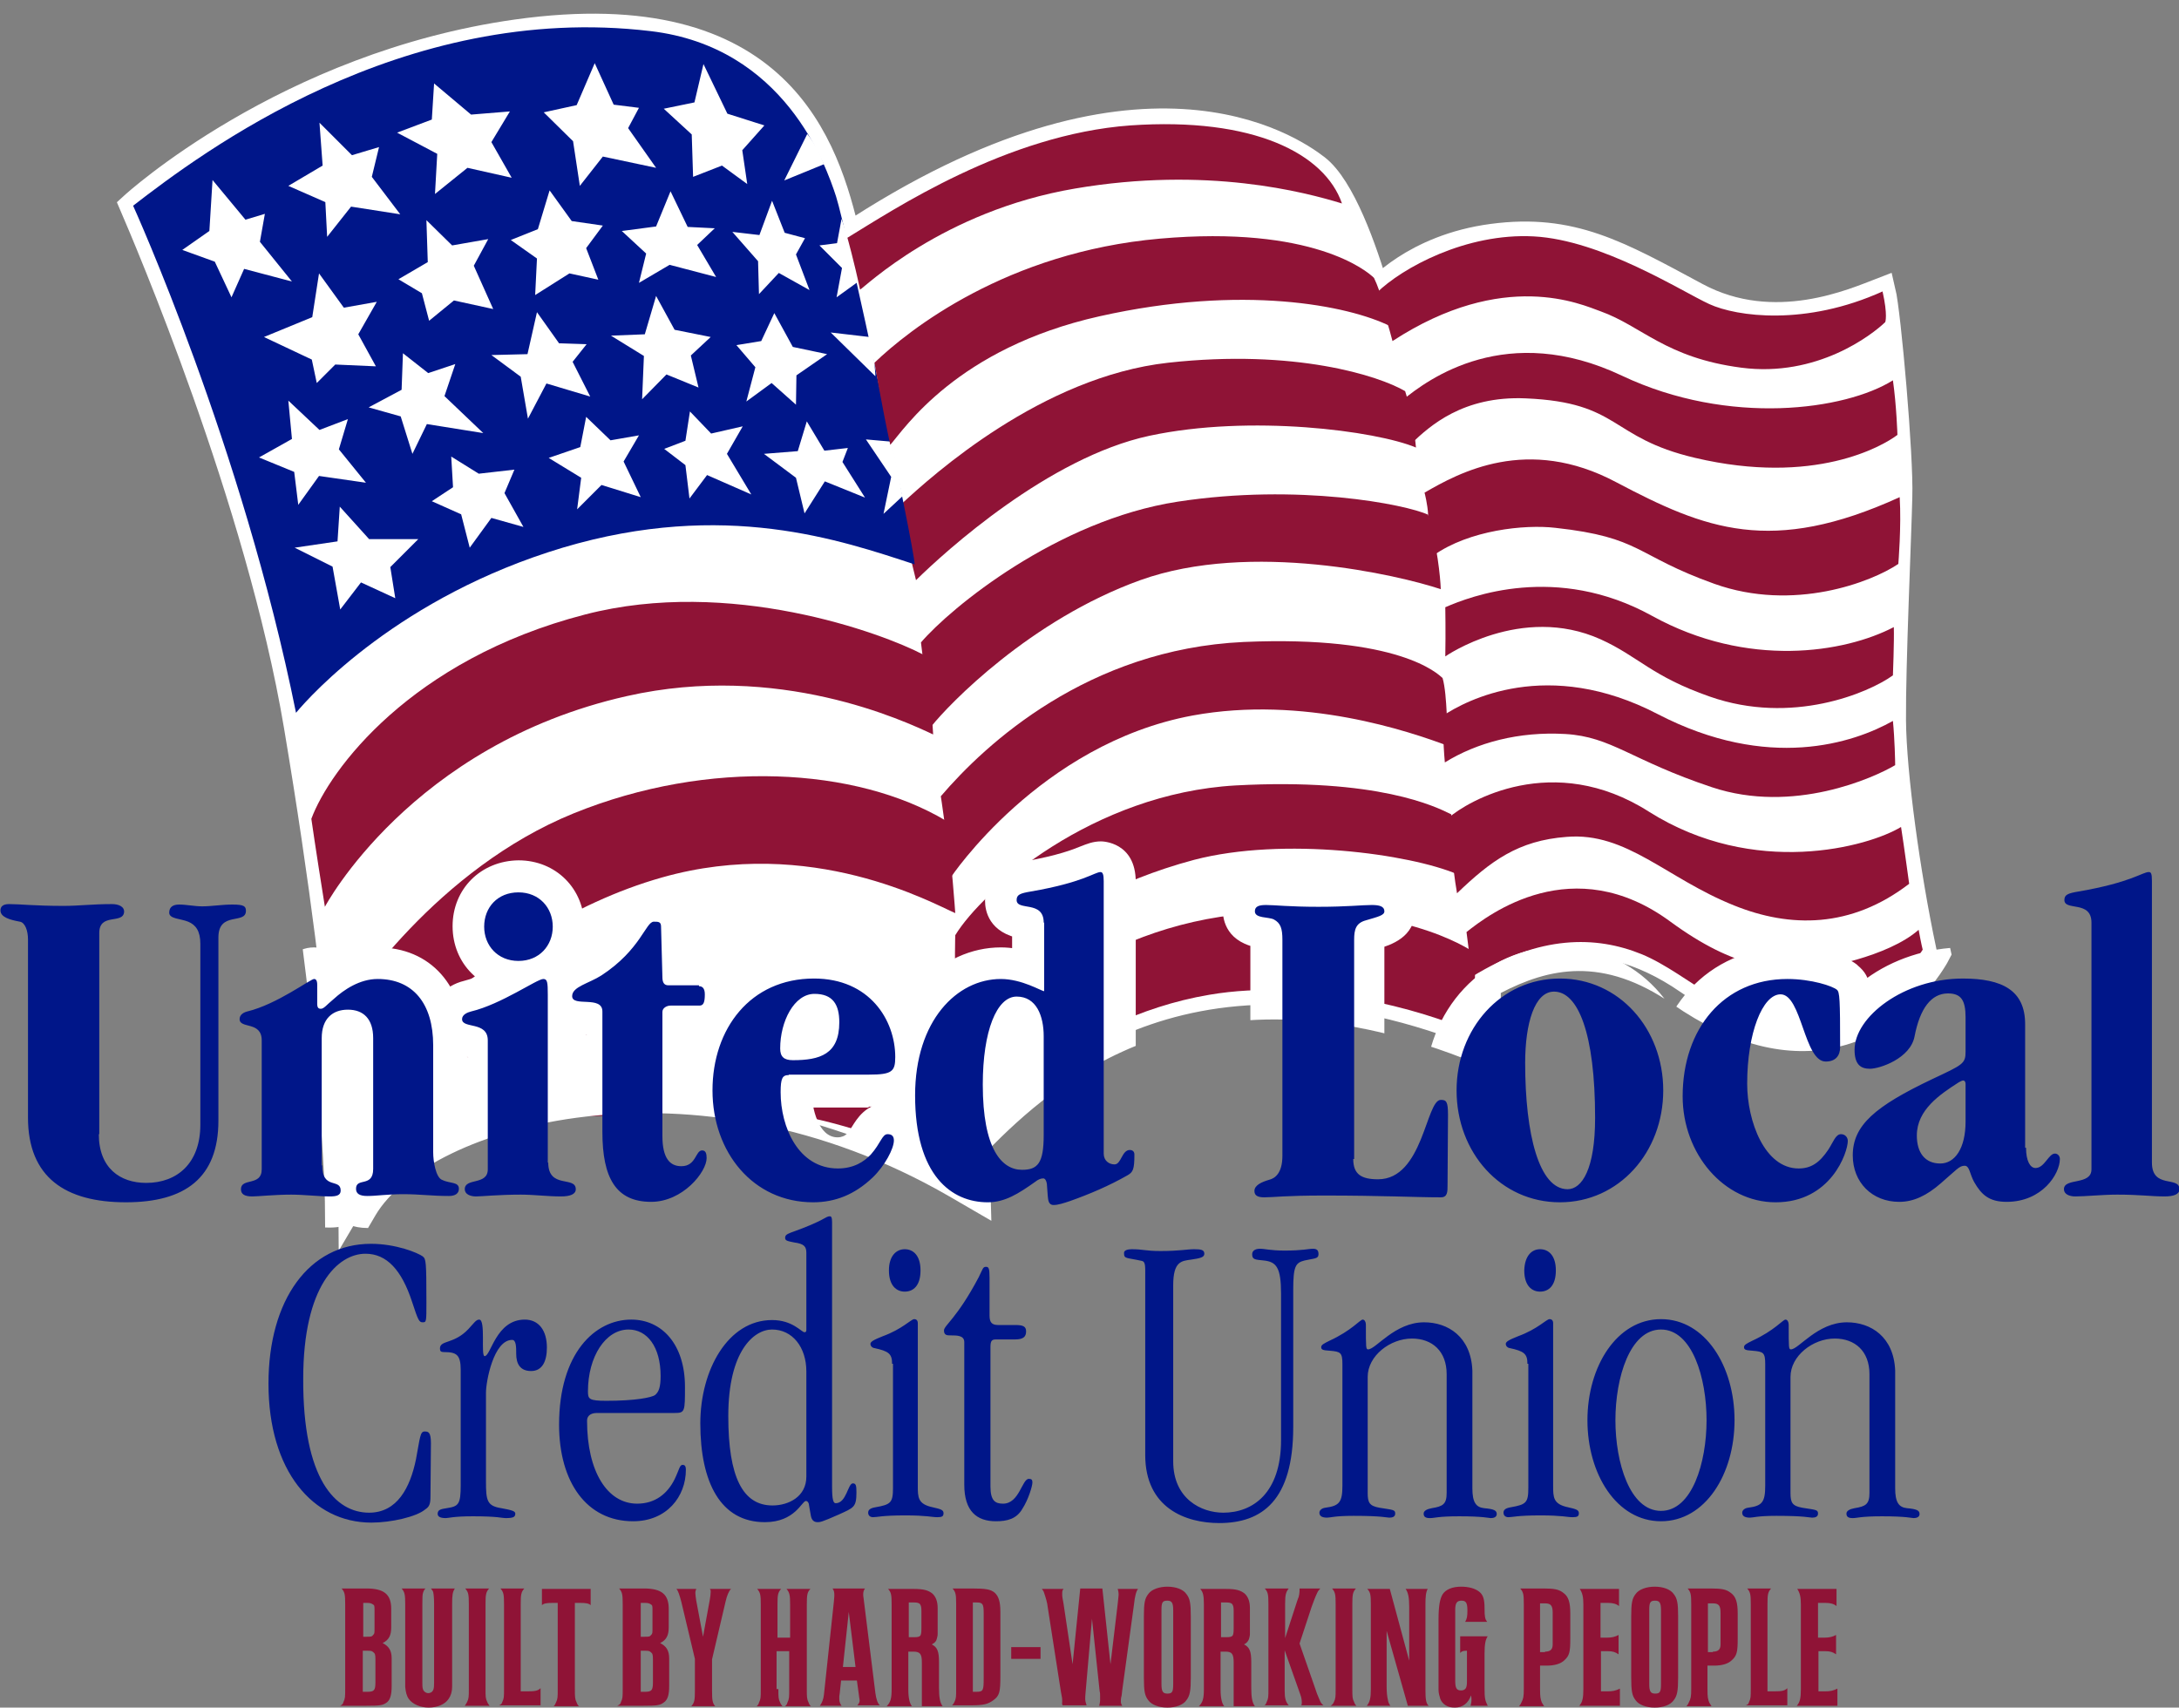 <svg id="Layer_1" xmlns="http://www.w3.org/2000/svg" xmlns:xlink="http://www.w3.org/1999/xlink" viewBox="0 0 482.9 378.5"><rect x="0" y="0" width="482.9" height="378.5" fill="#808080" stroke="none"/><style>.st0{fill:#fff;stroke:#fff;stroke-width:6}.st1{fill:#8f1336}.st2{fill:#001689}.st3,.st4{fill:#fff}.st4{clip-path:url(#SVGID_2_)}</style><path class="st0" d="M426.1 210.5c-3.5-16.6-6.6-38.8-6.7-50.8-.1-12 1.2-40.8 1.4-49.6.3-8.8-2.5-40.6-3.7-45.6-6 2.3-23.9 10.4-41.2 1.1-17.3-9.3-27.6-15.3-45.1-13-17.5 2.3-25.8 12.3-25.8 12.3-2.8-9.7-7.7-23.4-13.3-27.7-5.6-4.3-39.1-27.6-104 15.4C183 32.6 173-.9 114.5 7.3c-51.1 7.2-85 38.3-85 38.3 2.7 6.3 28 65.2 36.4 115.3C77.8 231.7 78 266.3 78 266.3c14.2-24.2 77.1-40 135.4-6.4-.1-2.9-.7-7.3-.7-7.3 14.7-15.1 48.3-49.1 113.6-23.9.6-8.6 0-12.2 0-12.2 10.4-6.1 26.8-13.6 47.8.9 35.3 24.5 52-6.9 52-6.9z"/><path class="st1" d="M199.8 111.7c6.9-6.4 31.1-28.2 59.1-31.3 28.1-3.1 46.7 2.9 52.5 6.3 1.8 5.6 2.4 12.5 2.4 12.5-8.8-3.7-36.7-7.4-59.1-2.6-22.3 4.8-45.2 25.6-51.7 32-2.3-8.9-3.2-16.9-3.2-16.9z"/><path class="st2" d="M29.5 45.6C44.4 34.1 89 .3 144.2 6.9c29.6 3.5 38.8 29.6 41.1 36.7 2.3 7.1 17.3 77.5 17.4 81.5-16.2-5.3-42.1-14.4-78-3.7-36 10.8-55.7 32.5-59.1 36.6C53.7 98.9 29.5 45.6 29.5 45.6z"/><path class="st3" d="M47.1 39.9l-.7 11.3-6 4.2 7.2 2.6 3.7 7.9 2.8-6.3 10.6 2.8-7.1-8.8 1.1-6.2-4.3 1.3zM70.8 27.2l.7 9.5-7.6 4.5 8.2 3.6.4 7.7 5.3-6.7 10.9 1.7-6.3-8.3 1.6-6.6-6 1.8zM96.2 18.5l-.5 8-7.7 2.9 8.9 4.7-.5 8.9 7.2-5.8 9.8 2.2-4.5-7.9 4.1-6.8-8.6.7zM131.8 14l-4 9.3-7.3 1.6 6.5 6.4 1.5 9.9 5.1-6.5 11.8 2.5-6.2-8.8 2.4-4.5-5.6-.7zM155.9 14.2l-2 8.5-6.8 1.4 6.2 5.7.3 9.4 6.4-2.5 5.6 4.1-1.1-7.5 4.9-5.5-8.2-2.6zM178.9 29.7L173.8 40l8.8-3.6c-1.4-4-3.7-6.7-3.7-6.7zM70.7 60.6l-1.5 9.7-10.7 4.4 10.6 5 1.1 5.2 4.1-4.1 9 .4-3.9-7.1 4.1-7.2-7.3 1.3zM94.5 48.8l5.7 5.6 8-1.4-3.2 5.9 4.3 9.6-8.7-1.9-5.5 4.5-1.6-6.1-5.2-3.1 6.5-3.8zM121.8 42.2l4.9 6.8 6.9 1-3.7 5 2.7 7-6.4-1.4-7.6 4.8.4-8.1-5.8-4.1 6-2.4zM148.6 42.4l-3.2 7.8-7.6 1 5.4 5-1.6 6.5 6.8-4 10.3 2.7-4.2-7.1 3.9-3.7-6-.3zM171.1 44.5l2.8 7.1 4.5 1.2-2 3.6 3 7.9-6.8-3.8-4.4 4.7-.2-7.3-5.7-6.5 6 .7zM186.5 48.5l-1 5.4-3.9.5 5 5-1.2 6.5 4.7-3.4c-.3-4.3-3.6-14-3.6-14zM63.9 88.8l.8 8.5-7.3 4.1 7.8 3.2.9 7.3 4.6-6.4 10.4 1.5-6-7.4 2-6.7-6.3 2.4zM89.3 78.3l5.6 4.4 6-2-2.4 7.1 8.6 8.2-12.5-2-3.2 6.6-2.6-8.3-7.1-2 7.3-3.9zM119 69.2l-2.1 9.3-8 .2 6.5 4.8 1.6 9.3 4.1-7.8 9.7 2.9-3.9-7.7 3.1-3.9-6.1-.2zM145.4 65.6l-2.5 8.5-7.5.3 7.3 4.5-.4 9.6 5.4-5.5 7.1 2.9-1.7-7.1 4.4-4.1-8-1.6zM171.6 69.4l-2.9 6.2-5.5.9 4.2 4.9-2 7.6 5.6-4.1 5.4 4.8.1-6.5 6.8-4.7-7.6-1.6zM194 83.4l-9.9-9.7 8.6 1c1.2 4.3 1.3 8.7 1.3 8.7zM75.3 112.3l-.5 7.7-9.5 1.4 8.4 4.2 1.7 9.5 4.6-6 7.6 3.5-1.1-6.9 6.2-6.2H81.8zM100 101.2l6.1 3.8 7.9-.9-2.2 5.2 4.2 7.5-7.1-2-4.8 6.6-1.9-7.4-6.5-2.9 4.7-3.1zM129.9 92.4l-1.3 6.7-7 2.4 7.2 4.4-.9 7 5.4-5.4 8.7 2.7-3.8-7.9 3.4-5.8-6.3 1.1zM152.9 91.2l4.7 4.9 7-1.6-3.5 6.1 5.4 9-9.8-4.3-3.9 5.2-.9-7.4-4.7-3.6 4.7-1.8zM178.8 93.4l-2 6.6-7.5.6 7.1 5.3 1.9 7.9 4.5-7.1 8.9 3.6-5-7.9 1.2-3.1-5.2.6zM197.6 97.9l-5.7-.5 5.6 8.3-1.7 8.2 4.2-3.9c-.9-5.2-2.4-12.1-2.4-12.1z"/><path class="st1" d="M129.7 136.2C91 146.2 73 170.7 69 181.5c0 0 .9 6.4 3 19.5 0 0 19-35.9 66.9-46.7 33.6-7.6 61.5 5.5 67.9 8.5 0 0-.6-11.3-2.2-17.7-9.1-4.8-42.9-17.2-74.9-8.9z"/><path class="st1" d="M76.2 244.5c-.5-10-1.7-16.2-1.5-17.8 3.2-5.9 22.4-34.2 52.4-46.4 30-12.2 62.7-10.2 82.5 1.6 1.3 8.5 2.1 20.5 2.1 20.5-4.9-2.1-31.9-17.3-65-7.9-40.4 11.4-70.5 50-70.5 50z"/><path class="st1" d="M87.2 245.1c8-10 23.9-19.6 60.9-24.8 37.1-5.2 52.6 3.5 63.4 10.1.8 9.1 1.8 28.2 1.8 29.6-10.2-4.8-36.7-18.1-67.5-13.7-30.8 4.4-32.7-7.8-58.1 17.6-.5-10.1-.5-18.8-.5-18.8zM187.8 52.7c10.2-6.2 35.2-22.9 62.7-24.9 27.4-1.9 43.1 6.3 46.9 17.3-8.2-2.5-29.9-8.3-59.2-3.3-29.4 5-46.7 22-47.6 22.4-1.3-6.2-2.8-11.5-2.8-11.5z"/><path class="st1" d="M193.8 80.4c7.6-7.3 29.3-24.5 63.2-27.5 33.9-3 46 7.2 47.5 8.7 1.5 3 3.6 10.7 3.6 10.7-9.3-4.6-32.7-9.3-64.4-2.2-31.7 7.1-43.3 25-46.4 28.5-1.8-8.2-3.5-18.2-3.5-18.2zM204.1 142.4c6.6-7.7 30.2-27.1 56.9-31.2 26.7-4.1 50.6.6 55.5 2.9 2 6.8 2.7 13.8 2.8 16.5-9.3-3.1-42.1-10.8-66.6-2-24.4 8.8-42.4 27.5-46.3 32.4-1-7.8-2.3-18.6-2.3-18.6z"/><path class="st1" d="M210.7 194.5c-.9-9.8-2.2-18-2.2-18 9.9-11.6 32.6-32.6 67.1-34.2 34.5-1.5 43.1 7.1 44.1 8 1.1 3.8.9 12.4 1.4 15.1-8.8-3.3-32.2-11.3-56.8-6.8-33.9 6.3-53.6 35.9-53.6 35.9z"/><path class="st1" d="M211.8 222.7c-.3-9.5-.1-15.4-.1-15.4 6.1-10 30.6-31.4 62.1-33.2 31.5-1.7 44.4 4.7 47.8 6.4 1.1 3.8 1.4 13.3 1.4 13.3-10.5-4.5-38.5-8.4-58.4-3.2-34.9 9.3-52.8 32.1-52.8 32.1z"/><path class="st1" d="M212 238.3c8-11.1 30.8-33.1 64.6-35.8 33.8-2.7 48.8 7.9 49.8 8.4 1.1 4.1 0 13.9-.2 17.8-10.8-4.8-36-12-58.2-8.2-31.4 5.3-52.5 28.7-55.4 32.1-.2-8.9-.6-14.3-.6-14.3zM305.1 64.9c5.6-5.5 19.8-13.3 34.8-12.5 15.1.8 32.8 12.2 38.9 15 6.1 2.8 21.4 4.9 38.4-2.8 1.2 5.3.6 6.8.6 6.8-2.9 2.8-15.1 12.3-31.9 10.1-16.8-2.2-22-9.2-31.2-12.5-4.2-1.5-21.4-9.5-46.1 6.6-1.7-6.6-3.5-10.7-3.5-10.7z"/><path class="st1" d="M310.7 88.8c5.9-4.9 23.3-17.6 48.8-5.5 23.7 11.2 49.5 7.6 60 1 .8 5.6 1 12.1 1 12.1-3.3 2.5-18.4 11.3-44.8 5.1-19.2-4.5-16.4-12.3-37.6-13.2-13.9-.6-21.3 6.2-25.2 9.9-1.4-5.3-2.2-9.4-2.2-9.4zM316.5 114.2c-.1-2.4-.8-5-.8-5 7.6-4.4 22.8-12.8 42.5-2.3 19.7 10.4 34.3 16.3 62.8 3.3.4 6.4-.3 14.8-.3 14.8-5.9 4-23.2 10.7-40.8 4.4-17.6-6.3-16-10.3-35.2-12.4-6.8-.8-19.1.5-27 6.1-.4-3.9-1.2-8.9-1.2-8.9zM320.3 145.5c.1-5.3 0-10.9 0-10.9 5.5-2.4 24.6-9.8 45.8 1.9 21.2 11.7 42.7 8.2 53.6 2.5.1 3.1-.2 10.7-.2 10.7-5.4 3.9-22.4 11.1-40.6 4.7-12.9-4.5-15.8-8.9-24.2-12.7-17.6-7.9-34.4 3.8-34.4 3.8z"/><path class="st1" d="M319.7 158.7c5.2-3.5 23.3-13.1 47.7-.4 24.5 12.7 43.4 6.4 52.1 1.5.4 4 .5 9.1.5 9.8-4.7 2.8-22.6 10.9-40.6 4.9s-22.2-11.2-32.5-11.8c-10.3-.6-19.6 1.9-26.7 6.3-.4-4.3-.5-10.3-.5-10.3z"/><path class="st1" d="M321 181.3c4.2-3.7 23.2-14.9 44.4-1.4 23.4 14.8 48.7 7.8 55.9 3.4.6 3.8 1.8 12.6 1.8 12.6-12.9 9.9-26.4 9.8-38.8 4.8-15-6-23.8-16.3-37.1-15.2-10.8.8-16.9 5.4-24.3 12.5-1.1-6.2-1.9-16.7-1.9-16.7z"/><path class="st1" d="M325 206.6c4.9-3.9 23.6-18.2 45.2-2.3 14.6 10.7 23.2 10.5 30.4 10.5 3 0 17.8-2.7 24.6-8.7.6 3.3.9 4.4.9 4.4-3.1 4.8-8.9 14.9-26.7 16.1-15 1-24.9-10.7-35.6-15.1-10.1-4.1-22.5-4.3-37.6 5-.3-3-1.2-9.9-1.2-9.9z"/><path class="st2" d="M102.1 303.7c0-3.4-.9-4-3.7-4-.7 0-.9-.2-.9-.8 0-1.9 3.1-.9 6.3-4.3 1.3-1.4 1.7-2.1 2.4-2.1 1.5 0 .3 8.1 1.2 8.1 1.4 0 2.5-8.1 8.9-8.1 3.1 0 4.9 2.4 4.9 6.2 0 3-1 5.2-3.5 5.2s-3.3-1.7-3.3-3.8c0-1.5 0-3.1-.9-3.1-4.1 0-5.8 9.2-5.8 11.7v19.6c0 4.3.2 5.5 3.4 6 2.1.4 3.1.6 3.1 1.2 0 .8-.5 1-2.2 1-.8 0-1.6-.4-7.2-.4-4.3 0-5.4.4-6 .4-1.2 0-1.9-.3-1.8-1.1.1-.8.8-.9 2-1.1 2.6-.4 3.1-.8 3.1-5.1v-25.5zM132.3 313.2c-1.6 0-2.2.8-2.2 1.7 0 11.3 4.5 18.4 11.1 18.4 4 0 6.7-2.2 8.3-5.4 1.1-2.3 1.1-3.2 1.8-3.2.4 0 .7.2.7 1.1 0 5.9-4.2 11.4-11.7 11.4-10.3 0-16.4-8.7-16.4-21.4 0-15.8 7.9-23.3 16-23.3 6.8 0 11.9 5.5 11.9 14.9 0 5.5 0 5.8-2.3 5.8h-17.2zm2.1-2.7c6.3 0 10-.7 10.8-1.3.8-.7 1.2-1.7 1.2-4.2 0-6.5-3-10.3-7.1-10.3-5.1 0-9 6-9 13.7 0 1.7.2 2.1 4.1 2.1zM178.7 277.7c0-1.4-.5-2-2.7-2.3-1.5-.3-2-.4-2-1s.3-.8 1.3-1.2c7.6-2.7 7.6-3.6 8.6-3.6.3 0 .5.2.5 1.3v58.7c0 2.9.3 3.6.8 3.6 2.4 0 2.7-4.4 3.8-4.4.7 0 .8.5.8 2 0 3.3-.6 3.4-3.9 4.9-3.8 1.7-4.2 1.7-4.7 1.7-.8 0-1.3-.4-1.5-1.4l-.4-2.3c0-.5-.3-1-.7-1-.9 0-2.4 4.7-9.1 4.7-9.8 0-14.3-8.8-14.3-21.9 0-11.8 6.1-22.9 15.9-22.9 4.6 0 6.5 2.7 7.2 2.7.3 0 .4-.2.4-.5v-17.1zm0 26.3c0-5.4-3.1-9.3-7.6-9.3-4 0-9.7 4.7-9.7 19.2 0 13.5 3.2 19.8 9.8 19.8 3.5 0 7.5-1.9 7.5-6.4V304zM197.7 302.3c0-2.2-.7-2.8-4-3.5-.5-.1-.8-.5-.8-.9 0-.5.7-.9 2.7-1.7 4.4-1.6 6.3-3.8 7-3.8.5 0 .8.3.8.9v36c0 2.6 0 4.1 3.3 4.8 1.8.4 2.4.6 2.4 1.3 0 .7-.3.9-1.4.9-1.2 0-2.3-.4-7.1-.4-5.1 0-6.2.4-7.1.4-.7 0-1.1-.4-1.1-1s.4-1 1.6-1.2c3.4-.6 3.9-1 3.9-4.3v-27.5zm2.8-25.4c1.9 0 3.5 1.4 3.5 4.7 0 3.4-1.6 4.7-3.5 4.7-1.8 0-3.5-1.3-3.5-4.7 0-3.3 1.7-4.7 3.5-4.7zM219.5 329.5c0 3.2 1.1 3.8 2.8 3.8 3.6 0 4.2-5.5 5.7-5.5.6 0 .8.2.8.8 0 .8-.9 3.8-2.2 5.8-1.3 2.3-3.4 2.8-5.9 2.8-4.2 0-7-2.2-7-8.1v-31.6c0-1.5-1.6-1.5-3-1.5-.8 0-1.5 0-1.5-1.1s2.9-2.7 7.7-11.8c.9-1.8.9-2.3 1.6-2.3.6 0 .8.3.8 2.4v8.4c0 1.5.5 2.1 1.9 2.1h3.8c1.7 0 2.4.3 2.4 1.4 0 1.2-.6 1.8-2.5 1.8h-4.2c-.9 0-1.2.3-1.2 1.7v30.9zM286.6 316.3c0 16.3-6.9 21.3-16.4 21.3-7.4 0-16.4-3.3-16.4-15.1v-39.3c0-2.4.1-3.5-.7-3.7-3.6-.8-4-.4-4-1.8 0-.6.9-.8 1.7-.8 2.6 0 3 .4 6.4.4 4.2 0 5.9-.4 7.4-.4s2.3.1 2.3 1c0 .8-.9 1-2.9 1.3-2.1.3-4 .3-4 5.7v39c0 8.4 6.3 11.4 11.1 11.4 6.5 0 12.8-4.3 12.8-16.1v-32.4c0-5.8-1-7.1-3.8-7.4-2-.2-2.6-.2-2.6-1.4 0-.7.6-1.2 1.7-1.2 1.2 0 2.3.4 5.5.4 4.1 0 5.2-.4 6.3-.4.9 0 1.2.4 1.2 1.2 0 1.1-1 .9-3.1 1.4-2 .5-2.5 1.3-2.5 6.5v30.4zM303.1 330.9c0 2.2.4 2.9 2.6 3.3 3 .5 3.5.4 3.5 1.3 0 .7-.6.9-1.3.9-.6 0-1.6-.4-7.9-.4-4.3 0-5.1.4-5.9.4-1.2 0-1.7-.4-1.7-1.1 0-.5.5-1 1.3-1.1 3.1-.4 3.8-1.2 3.8-4.9v-26.9c0-2.6-.4-2.8-2.8-3-1.5-.1-1.9-.2-1.9-.8 0-.5.6-.8 1.8-1.4 5-2.3 6.8-4.7 7.4-4.7.4 0 .7.5.7 1.1 0 5.2 0 5.5.5 5.5 1.7 0 5.9-6 12.4-6 5.3 0 10.4 3.2 10.7 10.7v26.1c0 3.1.8 4.2 2.6 4.4 2.2.2 2.8.5 2.8 1.3 0 .7-.7.9-1.3.9-.4 0-1.7-.4-7-.4-4.8 0-5.4.4-6.5.4-1 0-1.4-.3-1.4-1 0-.6.7-1 1.8-1.2 2.5-.4 3.3-.9 3.3-3.4v-26.3c0-5.1-3.2-7.9-7.7-7.9-4.8 0-9.8 3.8-9.8 8.5v25.7zM338.5 302.3c0-2.2-.7-2.8-4-3.5-.5-.1-.8-.5-.8-.9 0-.5.7-.9 2.7-1.7 4.4-1.6 6.3-3.8 7-3.8.5 0 .8.3.8.9v36c0 2.6 0 4.1 3.3 4.8 1.8.4 2.4.6 2.4 1.3 0 .7-.3.9-1.4.9-1.2 0-2.3-.4-7.1-.4-5.1 0-6.2.4-7.1.4-.7 0-1.1-.4-1.1-1s.4-1 1.6-1.2c3.4-.6 3.9-1 3.9-4.3v-27.5zm2.8-25.4c1.9 0 3.5 1.4 3.5 4.7 0 3.4-1.6 4.7-3.5 4.7-1.8 0-3.5-1.3-3.5-4.7.1-3.3 1.7-4.7 3.5-4.7zM368.1 337.2c-9.8 0-16.3-10.4-16.3-22.4 0-11.9 6.5-22.4 16.3-22.4s16.3 10.4 16.3 22.4c0 12-6.5 22.4-16.3 22.4zm0-42.5c-6.9 0-10.1 10.7-10.1 20.1 0 9.4 3.2 20.1 10.1 20.1 6.9 0 10.1-10.7 10.1-20.1 0-9.4-3.2-20.1-10.1-20.1zM396.8 330.9c0 2.2.4 2.9 2.6 3.3 3 .5 3.5.4 3.5 1.3 0 .7-.6.9-1.3.9-.6 0-1.6-.4-7.9-.4-4.3 0-5.1.4-5.9.4-1.2 0-1.7-.4-1.7-1.1 0-.5.5-1 1.3-1.1 3.1-.4 3.8-1.2 3.8-4.9v-26.9c0-2.6-.4-2.8-2.8-3-1.5-.1-1.9-.2-1.9-.8 0-.5.6-.8 1.8-1.4 5-2.3 6.8-4.7 7.4-4.7.4 0 .7.5.7 1.1 0 5.2 0 5.5.5 5.5 1.7 0 5.9-6 12.4-6 5.3 0 10.4 3.2 10.7 10.7v26.1c0 3.1.8 4.2 2.6 4.4 2.2.2 2.8.5 2.8 1.3 0 .7-.7.9-1.3.9-.4 0-1.7-.4-7-.4-4.8 0-5.5.4-6.5.4s-1.4-.3-1.4-1c0-.6.7-1 1.8-1.2 2.5-.4 3.3-.9 3.3-3.4v-26.3c0-5.1-3.2-7.9-7.7-7.9-4.8 0-9.8 3.8-9.8 8.5v25.7z"/><path class="st1" d="M76.1 377.3c.4-.8.4-1.2.4-3v-18.7c0-2.2-.1-2.7-.8-3.5h5.5c3.9 0 5.5 1.3 5.5 4.5v4.1c0 1.8-.5 2.8-1.9 3.5 1.4.7 2 1.7 2 3.4v6.1c0 1.9-.3 3-1 3.6-.9.7-1.5.8-4.7.8h-5.7c.5-.3.6-.4.7-.8zm5.1-14.5c1 0 1.2 0 1.5-.4.3-.3.3-.4.3-1.5v-4c0-.9 0-1.1-.4-1.3-.3-.2-.6-.3-1.2-.3h-.9v7.5h.7zm.2 12.2c1.5 0 1.8-.3 1.8-2.1v-5.1c0-1.1-.1-1.3-.5-1.6-.3-.3-.6-.3-1.5-.3h-.8v9.1h1zM100.2 355.6v18.3c0 1.1-.3 2-.8 2.7-.8 1.2-2.5 1.9-4.4 1.9-1.9 0-3.6-.8-4.4-1.9-.5-.7-.7-1.6-.8-2.7v-18.3c0-2.1-.1-2.7-.8-3.5h5.3c-.3.3-.4.5-.5.8-.2.5-.2 1.2-.2 2.7v17.3c0 .6 0 1.1.1 1.4.1.6.7 1 1.2 1 .3 0 .5-.1.7-.2.5-.4.6-.8.6-2.2v-17.3c0-1.5-.1-2.2-.2-2.7-.1-.3-.2-.4-.5-.8h5.3c-.5.8-.6 1.4-.6 3.5zM103.5 377.3c.4-.8.4-1.2.4-3v-18.7c0-2.2-.1-2.7-.8-3.5h5.3c-.7.8-.8 1.3-.8 3.5v18.7c0 1.8 0 2.2.4 3 .1.3.3.5.5.8H103c.2-.3.3-.4.5-.8zM111.3 377.3c.4-.8.4-1.2.4-3v-18.7c0-2.2-.1-2.7-.8-3.5h5.3c-.7.8-.8 1.3-.8 3.5v19.3h1.5c1.6 0 2.3-.1 2.9-.7v3.8h-9.2c.4-.2.6-.3.7-.7zM130.9 352.2v3.6c-.4-.4-1.1-.5-2.3-.5h-1.2v19.1c0 1.7 0 2.2.4 3 .1.3.2.5.5.8h-5.6c.3-.3.3-.4.5-.8.4-.8.4-1.2.4-3v-19.1h-1.2c-1.2 0-1.9.1-2.3.5v-3.6h10.8zM137.6 377.3c.4-.8.4-1.2.4-3v-18.7c0-2.2-.1-2.7-.8-3.5h5.5c3.9 0 5.5 1.3 5.5 4.5v4.1c0 1.8-.5 2.8-1.9 3.5 1.4.7 2 1.7 2 3.4v6.1c0 1.9-.3 3-1.1 3.6-.9.7-1.5.8-4.7.8h-5.7c.6-.3.7-.4.8-.8zm5.2-14.5c1 0 1.2 0 1.5-.4.3-.3.3-.4.3-1.5v-4c0-.9 0-1.1-.4-1.3-.3-.2-.6-.3-1.2-.3h-1v7.5h.8zm.1 12.2c1.5 0 1.8-.3 1.8-2.1v-5.1c0-1.1-.1-1.3-.5-1.6-.3-.3-.6-.3-1.5-.3h-.7v9.1h.9zM157.8 374.7c0 2.2.1 2.8.7 3.5h-5.3c.7-.8.8-1.3.8-3.5v-7l-3-12.6c-.4-1.5-.7-2.5-1.1-2.9h4.4c-.1.3-.2.5-.2.9 0 .3.1 1.1.2 1.7l1.5 8 1.5-8.2c.1-.5.2-1.4.2-1.7 0-.4 0-.5-.2-.7h4.7c-.5.5-.9 1.5-1.2 2.8l-3 12.8v6.9zM172.5 374.4c0 1.8 0 2.2.4 3 .1.3.3.5.5.8h-5.7c.3-.3.4-.4.5-.8.4-.8.4-1.2.4-3v-18.7c0-2.2-.1-2.7-.8-3.5h5.3c-.7.8-.8 1.3-.8 3.5v7.3h2.8v-7.3c0-2.1-.1-2.7-.8-3.5h5.3c-.7.7-.8 1.3-.8 3.5v18.7c0 1.7 0 2.2.4 3 .1.3.2.5.5.8H174c.3-.3.4-.4.5-.8.4-.8.4-1.2.4-3V366h-2.8v8.4zM182.6 375.6l2.2-20.6c.1-1.1.1-1.2.1-1.5 0-.6-.1-1-.4-1.4h7.2c-.3.4-.4.8-.4 1.3 0 .2 0 .4.1 1l2.6 20.9c.2 1.4.5 2.3 1 2.7h-5c.3-.3.5-.7.5-1 0-.3 0-.3-.1-.8l-.1-.8-.4-2.9h-3.5l-.3 2.8-.1.7v.6c0 .6.2 1.1.5 1.5h-4.8c.5-.7.8-1.5.9-2.5zm7-6.1l-1.5-12.2-1.3 12.2h2.8zM197.6 374.4v-18.8c0-2-.1-2.7-.8-3.4h5.7c2.2 0 3.2.3 4.1 1 .8.7 1.2 1.8 1.2 3.2v5.8c0 .4-.1.7-.2 1.1-.1.5-.5.9-1.1 1.2 1.2.6 1.6 1.5 1.6 3.9v5.7c0 2.1.2 3.3.8 4.1h-4.6v-9.7c0-1.9-.4-2.4-1.9-2.4h-1.1v8.4c0 1.9.3 3.1.8 3.7h-5.6c.9-.9 1.1-1.8 1.1-3.8zm5-11.5c.8 0 1.2-.1 1.4-.4.1-.3.2-.4.2-1.6v-3.8c0-.9-.1-1.2-.3-1.5-.2-.3-.7-.4-1.3-.4h-1.2v7.7h1.2zM211.5 377.3c.4-.8.4-1.2.4-3v-18.7c0-2.2-.1-2.7-.8-3.5h4.3c3.1 0 4.1.2 5 .9.9.8 1.3 2 1.3 4.3v14.2c0 3.6-.2 4.4-1.6 5.4-1.1.8-2.1 1.1-4.8 1.1H211c.2-.2.3-.3.5-.7zm4.9-2.3c1.5 0 1.6-.3 1.6-3v-14.3c0-2.2-.2-2.5-1.6-2.5h-.8V375h.8zM224.1 365.1h6.5v2.6h-6.5v-2.6zM235.4 377.1c0-.3 0-.7-.1-1.1l-.2-1.1-2.9-18.6c-.1-1.1-.5-2.3-.8-3.2-.1-.4-.3-.6-.5-.9h4.8c-.3.3-.3.6-.3 1.3 0 .4.1.9.3 2l2 13.4 1.7-16.8h4.9l1.8 16.8 1.6-13.4c.1-1.1.2-1.7.2-2 0-.6-.1-1-.2-1.3h4.5c-.4.5-.7 1.6-.9 3.5l-2.6 19c-.1.7-.1 1.2-.2 1.4-.1.4-.1.8-.1 1 0 .3 0 .5.3 1h-5.1c.1-.5.2-.8.2-1.3v-.7c0-.5 0-.9-.1-1.2l-1.7-16.1-1.4 16.1c-.1.8-.1 1.5-.1 1.7 0 .4.1.8.3 1.4h-5.3c-.2-.3-.1-.4-.1-.9zM254.5 353.3c.7-1 2.4-1.6 4.2-1.6 1.9 0 3.5.6 4.2 1.6.8 1 1 2 1 5v13.5c0 3-.2 4.1-1 5.1-.7 1-2.3 1.6-4.2 1.6-1.8 0-3.5-.6-4.2-1.6-.8-1-1-2-1-5.1v-13.5c0-3 .2-4 1-5zm5.5 3.6c0-1.6-.3-2.1-1.3-2.1-1.1 0-1.3.4-1.3 2.1v16.4c0 1.6.3 2.1 1.3 2.1 1.1 0 1.3-.4 1.3-2.1v-16.4zM266.8 374.4v-18.8c0-2-.2-2.7-.8-3.4h5.7c2.2 0 3.2.3 4.1 1 .8.7 1.2 1.8 1.2 3.2v5.8c0 .4-.1.7-.2 1.1-.2.5-.5.9-1.1 1.2 1.2.6 1.6 1.5 1.6 3.9v5.7c0 2.1.2 3.3.8 4.1h-4.7v-9.7c0-1.9-.4-2.4-1.8-2.4h-1.1v8.4c0 1.9.3 3.1.8 3.7h-5.6c.9-.9 1.1-1.8 1.1-3.8zm5-11.5c.8 0 1.2-.1 1.4-.4.1-.3.2-.4.2-1.6v-3.8c0-.9-.1-1.2-.3-1.5-.2-.3-.7-.4-1.3-.4h-1.2v7.7h1.2zM280.2 378.1c.2-.3.4-.4.5-.8.4-.8.4-1.2.4-3v-18.7c0-2.2-.1-2.7-.8-3.5h5.3c-.6.8-.8 1.3-.8 3.5v7.5l2.6-8c.2-.6.3-.9.4-1.1.1-.4.2-.9.2-1.3v-.6h4.6c-.3.4-.5.5-.7 1-.4.8-.9 2.2-1.2 3l-2.7 8.2 3.1 8.9c.7 2.1.9 2.6 1.3 3.5.3.7.4.9.9 1.3h-4.9c.1-.3.1-.4.1-.6 0-.5-.1-1.2-.3-1.7l-.6-1.7-2.9-8.2v8.9c0 1.7.2 2.5.9 3.3h-5.4zM295.6 377.3c.4-.8.4-1.2.4-3v-18.7c0-2.2-.1-2.7-.8-3.5h5.3c-.7.8-.8 1.3-.8 3.5v18.7c0 1.8 0 2.2.4 3 .1.3.2.5.5.8h-5.7c.4-.3.5-.4.7-.8zM303.8 374.4v-18.8c0-2.1-.1-2.7-.8-3.4h5l4.3 15.9v-11.9c0-2-.2-3.2-.8-4h4.9c-.4.7-.5 1.7-.5 3.4v18.8c0 2.2.1 3.1.7 3.7H312l-4.7-16.6v12.4c0 1.1.1 2.2.3 3 .1.5.2.7.5 1.2h-5.2c.7-.8.9-1.8.9-3.7zM329.7 362.7c-.5.7-.7 1.8-.7 3.8v7.7c0 2.2.1 2.7.7 3.9h-3.8c.1-.5.2-.8.2-1.3 0-.4 0-.5-.1-1-.6 1.7-1.8 2.7-3.6 2.7-1.6 0-2.7-.7-3.2-1.9-.2-.7-.4-1.3-.4-2V359c0-3 .3-4.6.9-5.6.7-1.1 2.2-1.7 4.1-1.7 1.7 0 3.1.4 4 1.1.9.7 1.2 1.7 1.2 3.7 0 1.9.1 2.4.6 3h-4.9c.4-.7.5-1.2.5-2.5 0-1.7-.3-2.2-1.3-2.2s-1.4.5-1.4 2v15.7c0 1.7.3 2.2 1.3 2.2.6 0 1.1-.3 1.2-.9.1-.4.1-.8.1-1.3v-6.6h-.1c-.7 0-1.1.1-1.4.5v-3.7h6.1zM336.7 378.1c.3-.3.3-.4.5-.8.4-.8.5-1.2.5-3v-18.7c0-2.2-.1-2.7-.8-3.5h5.1c2.5 0 3.5.2 4.5 1 1.1.8 1.5 2.1 1.5 4.5v5.7c0 2.9-.2 3.7-1.3 4.7-.8.8-2.2 1.2-3.9 1.2h-1.5v5.2c0 1.8.1 2.2.4 3 .2.3.3.5.5.8h-5.5zm5.7-12c1.2 0 1.7-.5 1.7-1.6v-7c0-1.6-.4-2.1-1.7-2.1h-1.1v10.8h1.1zM350.9 374.4v-18.7c0-1.7-.2-2.6-.8-3.5h8.7v3.8c-.6-.5-1.4-.7-2.4-.7h-1.7v7.7h1.5c1 0 1.8-.2 2.5-.6v4.3c-.7-.5-1.3-.7-2.4-.7h-1.5v8.9h1.5c1 0 1.7-.1 2.7-.6v3.8h-9c.7-.8.9-1.7.9-3.7zM362.5 353.3c.7-1 2.4-1.6 4.2-1.6 1.9 0 3.5.6 4.2 1.6.8 1 1 2 1 5v13.5c0 3-.2 4.1-1 5.1-.7 1-2.3 1.6-4.2 1.6-1.8 0-3.5-.6-4.2-1.6-.8-1-1-2-1-5.1v-13.5c0-3 .2-4 1-5zm5.6 3.6c0-1.6-.3-2.1-1.3-2.1-1.1 0-1.3.4-1.3 2.1v16.4c0 1.6.3 2.1 1.3 2.1 1.1 0 1.3-.4 1.3-2.1v-16.4zM373.8 378.1c.3-.3.3-.4.5-.8.4-.8.5-1.2.5-3v-18.7c0-2.2-.1-2.7-.8-3.5h5.1c2.5 0 3.5.2 4.5 1 1.1.8 1.5 2.1 1.5 4.5v5.7c0 2.9-.2 3.7-1.3 4.7-.8.8-2.2 1.2-3.9 1.2h-1.5v5.2c0 1.8.1 2.2.4 3 .2.3.3.5.5.8h-5.5zm5.8-12c1.2 0 1.7-.5 1.7-1.6v-7c0-1.6-.4-2.1-1.7-2.1h-1.1v10.8h1.1zM387.6 377.3c.4-.8.4-1.2.4-3v-18.7c0-2.2-.1-2.7-.8-3.5h5.3c-.7.8-.8 1.3-.8 3.5v19.3h1.5c1.6 0 2.3-.1 2.9-.7v3.8h-9.2c.5-.2.6-.3.7-.7zM399.1 374.4v-18.7c0-1.7-.2-2.6-.8-3.5h8.7v3.8c-.6-.5-1.4-.7-2.4-.7h-1.7v7.7h1.5c1 0 1.8-.2 2.5-.6v4.3c-.7-.5-1.3-.7-2.4-.7H403v8.9h1.5c1 0 1.7-.1 2.7-.6v3.8h-9c.7-.8.9-1.7.9-3.7z"/><path class="st2" d="M81.8 335.3c6.2 0 9.1-5.5 10.4-11.9.9-4.8.9-6.1 1.9-6.1.8 0 1.4.1 1.4 2.6l-.1 11.8c0 1.8-.3 2.3-1.2 2.9-1.9 1.6-7.5 2.9-11.9 2.9-13 0-22.8-11.5-22.8-30.8 0-18.6 9-31 22.7-31 5.6 0 10.4 2 11.5 2.8.7.6.8 1 .8 10.2 0 4.2 0 4.4-.8 4.4s-1-.3-2.4-4.6c-2.3-7-5.6-10.6-10.3-10.6-6.1 0-13.8 7.1-13.8 27.7-.1 22.4 7.2 29.7 14.6 29.7z"/><g><defs><path id="SVGID_1_" d="M432 209.3c-3.7-17.5-6.5-38.8-6.5-49.6-.1-8.9.6-27.5 1.1-39.7.2-4.1.3-7.5.3-9.7.3-9.3-2.5-41.7-3.9-47.2l-1.6-6.6-7.5 2.9c-6.3 2.5-21.2 8.4-35.1.9l-1.9-1c-16.3-8.8-28-15.1-46.8-12.7-9.8 1.3-17.1 4.7-22 7.9-3.9-11.3-8.2-18.7-12.7-22.2-9.3-7.1-43.4-26.4-103.9 10.8-7.7-25-25-49.2-77.8-41.8-52.4 7.4-86.8 38.5-88.2 39.8L22.3 44l1.7 4c1.1 2.6 27.4 63.2 35.9 113.9C71.6 231.3 72 266 72 266.4l.2 21.8 11-18.8c11.7-19.9 70.3-37.1 127.2-4.2l9.3 5.4-.3-10.7c0-1.6-.2-3.5-.4-5 14.5-14.7 46-43.2 105.1-20.4l7.6 2.9.6-8.1c.3-4 .3-7 .3-9.2 10.6-5.5 22.6-8.3 38.1 2.5 13 9 25.5 12.2 36.9 9.4 15.9-3.9 23.5-17.9 23.9-18.5l1-1.9-.5-2.3z"/></defs><clipPath id="SVGID_2_"><use xlink:href="#SVGID_1_" overflow="visible"/></clipPath><path class="st4" d="M14.9 251.4c0 10.7 7 17.8 17.5 17.8 11.3 0 19-8 19-19.9v-40.1c0-5.3-2.5-9.4-6.9-11.3-1.2-.5-2.3-.7-3-.9-.2 0-.5-.1-.6-.1 1.4.4 3.6 2.5 3.6 5.4 0 2.9-2.6 5.2-4.8 5.2.4 0 1 .1 1.6.2 1 .1 2.2.3 3.5.3 1.4 0 2.7-.1 3.9-.2 1-.1 1.9-.2 2.8-.2h.6c-1.9-.2-4.6-2.5-4.6-5.6 0-2.8 2.2-4.8 3.8-5.2-.1 0-.3.1-.4.1-8.2 1.6-9.5 7.6-9.5 11.1v40.6c0 7-2.2 11.1-13.5 11.1-13.6 0-14.7-6.1-14.7-11.8v-39.5c0-5.7-3.1-10-7.7-10.8l-1.2-.3c1 .4 2.7 2.1 2.7 4.7 0 3.1-2.7 5.6-5.1 5.6.7 0 1.7.1 2.9.1 2.1.1 5 .3 9.2.3 1.8 0 3.5-.1 5.1-.2 1.7-.1 3.5-.2 5.7-.2-.6 0-1.8-.4-2.8-1.5-1-1.1-1.6-2.7-1.5-4.2v-.3c.3-2.7 2.5-4.4 3.9-4.7-.1 0-.3 0-.4.1-8.2 1.4-9 7.4-9 10v44.4zm14-44.5c0 1.6-1.6 3.5-3.1 3.9.1 0 .3-.1.5-.1 6.4-1.1 7.9-5.2 8.1-7.6v-.2c.2-2.4-.6-4.7-2.2-6.4-1.8-1.9-4.4-3-7.4-3-2.6 0-4.7.1-6.5.2-1.5.1-2.9.2-4.2.2-3.8 0-6.3-.1-8.4-.3-1.4-.1-2.5-.1-3.7-.1-5.9 0-8.9 4.2-8.9 8.4 0 3.4 1.7 7.8 10 9.3-2.6-.4-3.8-2.5-3.9-3.1v39.6c0 16.4 10.5 25.8 28.7 25.8 17.5 0 27.5-9.2 27.5-25.1v-40.6c-.1 1-1.2 2.5-2.4 2.8.1 0 .4-.1.6-.1 7.2-1.4 8-6.5 8-8.6 0-2-.7-8.4-10-8.4-1.5 0-2.8.1-4 .2-1 .1-1.9.2-2.6.2-.5 0-1.1-.1-1.8-.2-1-.1-2.1-.2-3.3-.2-5.2 0-9.2 3.8-9.2 8.8 0 2.4 1 6.8 7.8 8.4.2.1.6.1.8.2h-.1c-1-.4-1.6-1.4-1.7-1.9v40.4c0 5.2-2.7 5.9-5 5.9-2.7 0-3.5-.9-3.5-3.8v-44.6zm35.5 51.4c0 3.8 1.3 8.8 7.5 10.7h.2c-1.7-.6-3.6-2.7-3.6-5.1 0-3.3 2.8-5.6 4.8-5.7h-.1c-.9 0-2.1-.1-3.4-.2-1.6-.1-3.4-.2-5.2-.2-2.5 0-4.9.2-6.7.3-.7.1-1.6.1-1.9.1 1.8.1 4.6 2.4 4.6 5.4 0 2.8-2.2 4.8-3.6 5.2 0 0 .2-.1.3-.1 6.9-1.7 7.9-6.7 7.9-9.5v-28.6c0-3-1.1-8.2-8.3-10.1-.1 0-.3-.1-.3-.1 1.5.4 3.7 2.5 3.7 5.4 0 2.6-1.8 4.6-3.6 5 5.6-1.4 11-4.7 14.3-6.6.6-.3 1.3-.8 1.5-.9-.1.1-1.2.6-2.7.6-3.9 0-6.3-3.3-6.3-5.7v4.2c0 5.3 3.9 8.1 7.8 8.1 3.3 0 5.4-2 6.5-3 .3-.3.6-.6 1-.9 1.9-1.7 3.7-2.7 5.1-2.7 1.7 0 5.3 0 5.3 7.7v23.7c0 2.3.4 9.9 6 12.5 1.3.6 2.6.9 3.4 1.1.1 0 .3.1.3.1-1.7-.4-4-2.6-4-5.5 0-3.3 2.8-5.4 4.8-5.4-1.7 0-3.2-.1-4.8-.2-1.6-.1-3.3-.2-5.4-.2-2.3 0-4.2.1-5.7.3-.9.1-1.7.1-2.3.1 1.8.1 4.6 2.4 4.6 5.4 0 2.6-2.1 4.8-4 5.3h.2c6.8-1.7 7.6-7.3 7.6-9.7v-29c0-7.9-5.2-13.3-12.6-13.3-7.6 0-12.8 5.5-12.8 13.3v28.2zm14-28v-.5c-.1.5-.8 1.1-1.3 1.1h.2c-.5-.1-1.3-.7-1.5-1.3v29.6c0-1.4 1.5-3.4 3.3-3.9h-.2c-6.4 1.6-6.9 6.7-6.9 8.3 0 4.2 3 8.6 9.5 8.6 1.2 0 2.3-.1 3.4-.2 1.4-.1 2.8-.2 4.5-.2 1.6 0 3 .1 4.5.2 1.7.1 3.5.2 5.7.2 5.3 0 9.2-3.7 9.2-8.6 0-2-.7-6.9-7.4-8.3-.2 0-.4-.1-.5-.1 0 0 .1 0 .2.1 1.3.6 2.1 1.8 2.2 2.1-.1-.3-.3-1.2-.3-2v-23.7c0-13.2-7.6-21.7-19.3-21.7-6.3 0-11.3 3.4-14.4 6.2-.5.5-1.1 1-1.4 1.3-.1.1-.3.3-.4.3.5-.5 1.9-1.2 3.6-1.2 3.5 0 6.2 3.1 6.2 5.9v-4.2c0-5.4-4-8.3-7.7-8.3-2.2 0-3.6.8-6.1 2.3-2.6 1.6-6.9 4.2-10.4 5-4.2 1.1-7.1 4.5-7.1 8.5 0 1.9.7 6.5 7.1 8.2.1 0 .3.1.4.1-1.2-.4-2.6-2.1-2.6-3.6v28.6c0-1.8 1.6-3.7 3-4.1-.1 0-.2.1-.3.1-6.5 1.7-7.2 6.5-7.2 8.4 0 4.2 3 8.6 9.5 8.6.7 0 1.6-.1 2.9-.1 1.7-.1 3.7-.3 5.7-.3 1.3 0 2.8.1 4.2.2 1.5.1 3 .2 4.4.2 7.4 0 9.4-5.5 9.4-8.3 0-1.9-.6-6.6-6.6-8.4-.1 0-.2 0-.2-.1 1.4.5 2.5 2 2.7 3v-28zm36.1 27.4c0 3.4 1.2 9.5 9.5 11.1.2 0 .4.1.4.1-1.6-.4-3.8-2.4-3.8-5.2 0-3.2 2.6-5.2 4-5.4h-.3c-1.2 0-2.6-.1-4-.2-1.6-.1-3.2-.2-4.9-.2-3.5 0-6.3.2-8.2.3-.6 0-1.5.1-1.7.1 1.8 0 4.5 2.1 4.5 5.4 0 2.8-2.1 4.7-3.5 5.2.1 0 .3-.1.4-.1 7.1-1.8 8.2-6.7 8.2-9.5v-28.6c0-3-1.2-8.4-9-10.1-.2 0-.4-.1-.5-.1 1.5.4 3.8 2.5 3.8 5.5 0 2.7-1.9 4.7-3.2 5 5-1.2 10.2-4.1 13.7-5.9 1-.5 2.2-1.2 2.6-1.3 0 0-.8.3-2 .3-3.4 0-5.8-2.9-6-5v38.6zm14-37.2c0-8.7-4.4-10.5-8-10.5-2.3 0-3.9.9-7.2 2.7-2.8 1.5-7.1 3.9-10.4 4.7-4.5 1.1-7.4 4.5-7.4 8.5 0 2.5 1 6.8 7.7 8.3.2 0 .5.1.6.2-1.2-.4-2.6-2.1-2.6-3.7v28.6c0-2.1 1.7-3.9 2.9-4.2-.1 0-.3.1-.5.1-6.5 1.6-7.5 6-7.5 8.5 0 4.9 4.1 8.6 9.5 8.6.7 0 1.5-.1 2.6-.1 1.8-.1 4.3-.3 7.3-.3 1.2 0 2.6.1 4 .2 1.6.1 3.2.2 4.9.2 8.1 0 10.3-5.4 10.3-8.6 0-2.1-.8-7.2-8-8.6-.2 0-.5-.1-.6-.1 1.2.3 2.3 1.9 2.4 2.8v-37.3zm-13.6-15.7c.3 0 .4.1.5.1 0 0 .1.2.1.5s-.1.5-.1.5-.2.1-.5.1-.5-.1-.5-.1-.1-.2-.1-.5.1-.5.1-.5c.1-.1.2-.1.5-.1zm-14.6.5c0 8.3 6.3 14.6 14.6 14.6s14.6-6.3 14.6-14.6-6.3-14.6-14.6-14.6c-8.3.1-14.6 6.3-14.6 14.6zm54.6 20.3c-3.2 0-5.7-2.8-5.7-5.2v.3c.2-2 2.5-4.8 5.8-4.8h-6.4c-4.9 0-8.8 3.8-8.8 8.4v27.5c0 13 9.3 13.7 11.2 13.7 4 0 7.1-1.9 9.3-5.7 0-.1.1-.2.1-.2-.5.8-2.2 2.4-4.8 2.4-3.6 0-6-3.1-6-5.3 0-.6.1-.9.1-.9-.4.9-2.8 3.7-5.4 3.7-1.9 0-3.8 0-3.8-8.5v-26.7c0-2-.8-8.7-10.5-9.1h-.7c1.9.2 4.6 2.6 4.6 5.8 0 2-1.1 3.5-1.9 3.9.2-.1.8-.4 1.3-.6 1.1-.5 2.5-1.2 3.9-2.1 6.6-4.4 9.7-9.1 11.4-11.6.2-.3.5-.8.6-.9-.5.6-2.1 1.9-4.4 1.9h.2c-2.6-.1-5.6-2.6-5.6-5.9 0 .2.3 11.3.3 11.3 0 5.6 4.2 8.6 8.3 8.6h6.9zm-6.9-14c3.1 0 5.7 2.8 5.7 5.2 0-.2-.3-11.3-.3-11.3 0-2.8-1.8-7.9-8.6-7.9-4.4 0-6.6 3.4-8 5.4-1.4 2-3.2 4.9-7.5 7.7-.5.3-1.3.7-2 1-2.5 1.1-7.6 3.5-7.6 9.4 0 1.8.7 7.8 9.5 8.2.3 0 .8 0 .9.1-1.5-.2-3.8-2.3-3.8-4.9v26.7c0 19.5 11.2 22.5 17.8 22.5 10.4 0 19.3-9.2 19.3-16.7 0-5.7-4-8.7-8-8.7-3.1 0-5.6 1.6-7.4 4.7-.1.1-.1.2-.2.3.5-.7 1.8-1.5 3-1.5 1.3 0 2.7 1.2 2.9 2 0 0-.1-.5-.1-1.6v-27.5c0 3-2.4 5.6-5.2 5.6h6.4c.8 0 8.2-.3 8.2-9.5 0-5.8-4.2-8.8-8.3-8.8H148zm26.8 19.7c-2.7 0-8.8 1.1-8.8 10.8 0 11.9 6.8 23.9 19.7 23.9 4.8 0 9.2-1.9 12.4-5.3 1.6-1.7 2.5-3.2 3-4.1.1-.2.2-.4.3-.4-.6.9-2.3 2.3-4.7 2.3-2.9 0-5.6-2.7-5.6-5.6 0-.5.1-.7.1-.7-.2.6-1.2 2.5-2.6 3.9-2.6 2.5-5.2 3.6-8.3 3.6-10 0-15.3-8.9-15.3-17.8 0-8.2 4.1-17.8 15.5-17.8 8.7 0 11 6.5 11 10.4v.4c.2-1.5 1.8-3.4 3.3-3.6-.1 0-.6.1-2.1.1h-17.9zm17.7 14c3.5 0 12.8 0 12.8-10.9 0-11.8-8.8-24.4-25-24.4-17.1 0-29.5 13.4-29.5 31.8 0 18.1 12.6 31.8 29.3 31.8 6.7 0 12.8-2.5 18-7.4 3.3-3.2 6.9-8.7 6.9-13.3 0-4.8-3.6-8.4-8.4-8.4-4.7 0-6.8 3.7-7.7 5.1-.4.6-.7 1.2-1.2 1.7s-1.2.8-2.1.8c-4.3 0-5.7-6.7-5.7-9.9v-1c-.3 1.9-2.6 4.3-5.2 4.3h17.8zm-16.8-3.3c15.1 0 17.3-9.6 17.3-15.4 0-8.1-4.9-13.3-12.5-13.3-9.1 0-14.6 9.7-14.6 19.1 0 5.6 4 9.6 9.8 9.6zm4.2-9.7c0-2.9 1.1-5 1.6-5.4-.1.1-.5.3-1 .3h.2c-.6-.1-1.6-.9-1.8-1.6 0 0 .1.3.1.9 0 1.1-.2 1.4-.2 1.4.1-.1.3-.4.4-.5-.1 0-.8.4-3.6.4 2 .2 4.3 2.5 4.3 4.5zm58.4-27.8c0-3.3-1.2-9.1-9.6-10.5-.2 0-.4-.1-.5-.1 1.7.4 4 2.5 4 5.5 0 2.7-2.1 4.7-3.6 5.1 0 0 .3-.1.9-.2 8.7-1.5 12.9-3.2 15.1-4.1.3-.1.6-.2.7-.3-.1 0-.6.2-1.5.2-3.7 0-6.1-3-6.3-5.2v60.6c0 5.2 4.1 9.4 9.4 9.4 3.2 0 5.8-1.7 7.7-5.2.1-.1.1-.2.2-.3-.5.9-2.2 2.3-4.5 2.3-3.2 0-6-2.7-6-6v1.4c.1-1 1.1-2.3 2-2.9-3.3 1.9-7.1 3.6-11.6 5.2l-.2.1c-.5.2-1.2.4-1.5.5h.4c3.3 0 5.4 2.7 5.7 4.6V264v.3l-.2-2.7v-.4c-.6-4.3-3.8-7.2-7.7-7.2-2.2 0-4.3.8-6.1 2.2l.3-.3c-3.5 2.5-5 3.3-6.6 3.3-7.9 0-9.1-10.5-9.1-16.7 0-12.3 6.1-18.8 12-18.8 2 0 4.3 1 5.6 1.6 1.2.5 2.4 1.1 4 1.1h7v-21.9zm-7 8.1c1.2 0 2 .3 2.2.4-.1 0-.3-.1-.5-.2-2.1-.9-6.3-2.8-11.2-2.8-12.9 0-26 11.3-26 32.8 0 22.7 11.9 30.7 23.1 30.7 6.3 0 10.9-3.3 14.7-5.9l.2-.1.2-.1c-.6.5-1.6.8-2.6.8-3.3 0-5.8-2.5-6.1-4.8l-.3-.4.2 2.7v.5c.8 7.8 7.5 8.1 8.3 8.1 2.1 0 3.8-.6 5.5-1.1l.4-.1c5.3-2 9.8-4 13.9-6.3 5.1-3 5.1-7.6 5.1-10.7 0-4.5-3.5-8-8-8-3.3 0-6 1.8-7.9 5.3-.1.1-.1.2-.1.3.6-1 2.3-2.4 4.7-2.4 2.7 0 4.6 2.4 4.6 4.6v-60.4c0-8.9-7.4-9-7.7-9-1.8 0-3.2.6-4.5 1.1-1.7.7-5 2-12.2 3.3-5.9 1-9 4-9 8.8 0 2.1.8 7.1 8.1 8.4.2 0 .5.1.6.1-1.3-.3-2.7-2.1-2.7-3.5v15.1l7-7.2zm7 17.1c0-10.9-6.5-15.8-13-15.8-3.4 0-14.5 1.9-14.5 26.5 0 23.4 11 25.9 15.7 25.9 7.8 0 11.8-4.9 11.8-14.7v-21.9zm-14 22c0 2.1-.2 2.7-.2 2.8.3-.9 1.6-2 2.6-2.1h-.2c.2 0 .5.1.6.2 0 0-2.2-2.2-2.2-12.1 0-8.7 1.8-12.5 2.4-13.2-.2.2-.9.7-1.9.7-.5 0-1.2-.4-1.4-.8.1.2.4 1 .4 2.5v22zm68.6 5.2c0 5.6 3.3 11.5 12.5 11.5 11.3 0 15.3-11 17.4-16.9.4-1.1.9-2.5 1.2-3-.3.6-1.9 2.3-4.6 2.3-2.7 0-5.2-2.5-5.4-4.6v.9l-.1 15.5v.6c.1-2.2 2.6-4.9 5.5-4.9-2.2 0-4.5-.1-7.6-.1-4.6-.1-10.4-.3-18.2-.3-6.1 0-9.2.2-11.3.3-.9.1-1.5.1-2 .1 1.9.1 4.8 2.3 4.8 5.6 0 2.4-1.6 4.1-2.5 4.5 0 0 .1-.1.4-.1 1.9-.5 8.2-2.8 8.2-12.1v-47.9c0-1.9 0-7.7-5.7-10.7-1.6-.8-3-1-4-1.1-.2 0-.4-.1-.5-.1 1.7.4 4 2.5 4 5.6 0 3.2-2.8 5.5-4.7 5.6h.1c.5 0 1.2 0 2.2.1 2 .1 5 .3 9.4.3 4.3 0 7.2-.2 9.3-.3 1.1-.1 1.9-.1 2.5-.1h.3c-1.8-.2-4.5-2.4-4.5-5.6 0-2.8 1.9-4.8 3.2-5.4-.2.1-.9.3-1.4.5l-.9.3c-3.3.9-7.5 3.6-7.5 11v48.5zm14-48.7v-.6c-.1 1.2-1.4 2.7-2.6 3 .2-.1 1.1-.3 1.1-.3 2.7-.8 8.2-2.5 8.2-8.5 0-3.1-2.1-8.4-9.8-8.4-1 0-2 .1-3.3.1-1.9.1-4.6.3-8.5.3-3.9 0-6.6-.2-8.5-.3-1.2-.1-2.1-.1-3-.1-6.5 0-9.5 4.4-9.5 8.4 0 2.1.8 7.3 8.5 8.4.2 0 .4.1.5.1 0 0-.4-.1-.9-.3-1.2-.6-1.9-1.8-2-2.5V256.8c.1-.6 1-1.8 2.5-2.1-7.7 1.9-8.6 7.1-8.6 9.3 0 4.1 2.9 8.4 9.2 8.4.9 0 1.8-.1 2.9-.1 1.9-.1 4.8-.3 10.4-.3 7.7 0 13.3.1 17.9.3 3 .1 5.6.1 7.9.1 1.4 0 8.5-.5 8.5-9.7l.1-15.5c0-9.3-6-10.3-8.6-10.3-6.1 0-8.2 5.7-9.7 9.9-.8 2.1-2.8 7.7-4.2 7.7-.6 0-.8-.1-.9-.1 1 .2 2.2 1.6 2.3 2.6V208.2zm22.9 33.5c0-10.1 6.8-17.8 15.9-17.8 9.1 0 15.9 7.6 15.9 17.8 0 10.1-6.8 17.8-15.9 17.8-9.1 0-15.9-7.6-15.9-17.8zm15.9 31.8c16.8 0 29.9-14 29.9-31.8s-13.1-31.8-29.9-31.8c-16.8 0-29.9 14-29.9 31.8 0 17.9 13.2 31.8 29.9 31.8zm1.7-2.9c3.9 0 13.1-2.2 13.1-22.8 0-29-8.8-35-16.1-35-3.2 0-13.4 1.6-13.4 22.8 0 30.5 10.2 35 16.4 35zm-2.4-35c0-6.2 1.2-9.1 1.6-9.6-.2.3-1 .9-2.2.9-.7 0-1.3-.3-1.4-.5 1 .9 3.5 6.6 3.5 21.5 0 7.6-1.5 9.7-1.5 9.7.2-.3 1.1-.9 2.4-.9.7 0 1.2.3 1.3.4-1-.9-3.7-6.8-3.7-21.5zm51.1-11.6c3.6 0 6.7 1 7.4 1.3 0 0-.3-.1-.7-.4l-.2-.2c-1.4-1.1-1.9-2.6-2-3.2.2 1.2.2 7.2.2 10.5 0-1.8 2-3.8 3.8-3.8 1.7 0 2.9.9 3.2 1.4-.4-.6-1.2-2.9-1.7-4.2-1.7-4.8-4.3-12.1-11.6-12.1-8.7 0-14.4 10.5-14.4 26.8 0 12.5 6.4 25.8 18.4 25.8 5.1 0 9.2-2.4 12.4-7.4.4-.7.8-1.3 1-1.7.1-.2.3-.5.3-.6-.6.9-2.2 2.1-4.5 2.1-3 0-5.5-2.5-5.5-5.5v-.4c0 .1-1.4 7-9 7-7.4 0-13.6-7.6-13.6-16.5.3-11.5 6.7-18.9 16.5-18.9zm-30.2 19c0 16.8 12.4 30.5 27.6 30.5 16.4 0 23-14.5 23-20.6 0-4.7-3.8-8.5-8.5-8.5-4.9 0-7.1 3.9-8.1 5.6-.2.4-.4.7-.6 1-.6.9-.9 1.1-.9 1.1.1-.1.2-.1.3-.1h-.1c-1.3 0-4.4-5-4.4-11.8 0-8 1.9-12.7 2.8-13.7-.2.2-1.1.8-2.4.8-1.8 0-3-1-3.3-1.4.4.6 1.2 2.8 1.7 4.2 1.7 4.9 4.3 12.2 11.7 12.2 5.9 0 10.2-4.3 10.2-10.2 0-13 0-15.4-3.2-18.1l-.1-.1-.1-.1c-2.8-2.2-9.4-3.8-15.3-3.8-17.6 0-30.3 13.9-30.3 33zm76.1 11.4c0 7.9 4.7 11.5 9.1 11.5 4.5 0 7-3.1 8-4.4.1-.1.2-.3.3-.3-.5.5-1.9 1.6-4 1.6-3.2 0-5.9-2.6-5.9-5.8v-.4s-.9 2.9-4.8 2.9c-.5 0-.7-.1-.7-.1.1 0 .2.1.3.2 0 0-.2-.2-.6-.9-.1-.2-.2-.5-.4-.9-1.8-5.2-5.3-6.3-7.8-6.3-3.6 0-5.6 1.8-7.8 3.8-.5.5-1.2 1.1-2.1 1.8-2.8 2.4-4.2 2.4-4.7 2.4-2.2 0-3.3-1.2-3.3-3.3 0-2 1-4.6 13.6-10.6l.6-.3c6.5-3.1 10.8-5.1 10.8-12.2v-7.6c0-11.4-8.3-12.3-10.9-12.3-3.5 0-11.8 1.5-14.3 15.3 0-.2.1-.3.1-.3-.4.6-2.4 1.6-3.4 1.7h.2c1.6 0 3.5 1.7 3.6 3v-.2c0-2.3 6.7-8.8 17-8.8 6.8 0 6.8 1.4 6.8 3.1v27.4zm14-27.3c0-6.4-2.7-17.1-20.8-17.1-16.2 0-31 10.8-31 22.8 0 7.7 5.2 11.2 10.4 11.2 4.9 0 15.1-3.9 16.8-12.9.6-3.3 1.4-4.1 1.4-4.2-.1.1-.6.4-.9.4-1.2 0-2.9-1.5-3.2-2.7 0 0 .1.3.1 1v7.8c.1-1 .8-2.3 1.6-2.8-.5.3-2.4 1.3-4.3 2.1l-.6.3c-10.9 5.2-21.6 11.2-21.6 23.2 0 9.9 7.4 17.3 17.3 17.3 4.8 0 9.3-1.9 13.8-5.8.9-.8 1.6-1.4 2.2-2 .5-.4 1-.9 1.2-1-.4.3-1.4.8-2.7.8-3 0-5-2.1-5.5-3.4 0 .1.1.2.1.4.3.7.6 1.8 1.3 3 1.9 3.4 5.4 8 13.3 8 12.1 0 18.8-9.8 18.8-16.5 0-4.5-3.6-8.2-8.1-8.2-4 0-6.3 2.8-7.2 4-.1.1-.3.3-.3.4.3-.3 1.5-1.2 3.2-1.2 2.8 0 4.6 2 4.9 3.1v-28zm-26 37.8c6.1 0 12.6-5.1 12.6-16.3v-8.3c0-4.4-3.3-7.8-7.5-7.8-2 0-3.4.8-4 1.1 0 0-.1 0-.1.1l-.3.2-.3.2c-4.1 2.6-12.6 8-12.6 17.7 0 7.7 5 13.1 12.2 13.1zm1.8-13.2c0-2 3.9-4.5 6.1-5.9l-.6.4c.2-.1.3-.2.4-.2-.2.1-1.1.5-2.5.5-3.5 0-6.5-2.8-6.5-6.2v8.3c0 1.9-.4 2.9-.5 3.1.2-.3.9-.8 1.9-.8.7 0 1.7.8 1.8 1.4 0 0-.1-.2-.1-.6zm38.7-47.2c0-3.3-1.2-9.1-9.6-10.5-.2 0-.4-.1-.5-.1 1.7.4 4 2.5 4 5.5 0 2.7-2.1 4.7-3.6 5.1.1 0 .3-.1 1-.2 8.7-1.5 12.9-3.2 15.1-4.1.3-.1.6-.2.7-.3-.1 0-.6.2-1.5.2-3.7 0-6.1-3.1-6.3-5.3v62.8c0 3.4 1.2 9.5 9.5 11.1.2 0 .4.1.4.1-1.6-.4-3.8-2.4-3.8-5.2 0-3.2 2.6-5.2 4-5.4h-.3c-1.1 0-2.1-.1-3.4-.1-1.8-.1-4-.3-7.2-.3-2 0-4 .1-5.8.2-1.3.1-2.6.2-3.5.2 1.8 0 4.5 2.1 4.5 5.4 0 2.8-2.1 4.8-3.5 5.3.1 0 .4-.1.6-.1 7.8-1.6 9-6.7 9-9.5v-54.8zm-14 54.7c0-2.2 1.7-4 2.9-4.4-.1 0-.5.1-.8.2-7.2 1.5-8.2 6-8.2 8.6 0 4.9 4.1 8.6 9.5 8.6 1.3 0 2.8-.1 4.3-.2 1.7-.1 3.4-.2 5-.2 2.7 0 4.6.1 6.3.2 1.4.1 2.8.2 4.3.2 8.1 0 10.3-5.4 10.3-8.6 0-2.1-.8-7.2-8-8.6-.2 0-.5-.1-.6-.1 1.2.3 2.3 1.9 2.4 2.8v-62.4c0-8.8-6.9-9-7.7-9-1.8 0-3.2.6-4.5 1.1-1.7.7-5 2-12.2 3.3-5.9 1-9 4-9 8.8 0 2.1.8 7.1 8.1 8.4.2 0 .5.1.6.1-1.3-.3-2.7-2.1-2.7-3.5v54.7z"/></g><path class="st2" d="M21.9 251.4c0 7.5 4.7 10.8 10.5 10.8 6.9 0 12-4.4 12-12.9v-40.1c0-2.8-1-4.2-2.7-4.9-1.7-.7-4.2-.6-4.2-2 0-1.3.9-1.8 2.2-1.8 1.6 0 3.4.4 5.1.4 2.1 0 4.4-.4 6.7-.4 2.6 0 3 .4 3 1.4 0 3.1-6.1 0-6.1 5.9v40.6c0 12.7-7.4 18.1-20.5 18.1-13.4 0-21.7-5.5-21.7-18.8v-39.5c0-1.8-.6-3.7-1.8-3.9-2.2-.4-4.3-1-4.3-2.5 0-.8.5-1.4 1.9-1.4 2.5 0 5.6.4 12.1.4 3.4 0 6.3-.4 10.7-.4 1.4 0 2.8.5 2.7 1.8-.3 2.7-5.5.1-5.5 4.6v44.6zM71.4 258.3c0 5.5 4.1 2.8 4.1 5.6 0 1.1-1 1.3-2.4 1.3-2.4 0-5.7-.4-8.6-.4-3.6 0-7.3.4-8.6.4-1.7 0-2.5-.5-2.5-1.6 0-2.6 4.6-.6 4.6-4.4v-28.6c0-4.3-4.9-2.5-4.9-4.7 0-1 .9-1.5 1.7-1.7 6.6-1.6 14-7.2 14.8-7.2.4 0 .7.3.7 1.3v4.2c0 .9.3 1.1.8 1.1.7 0 1.2-.8 2.9-2.2 2.2-2 5.7-4.4 9.7-4.4 7.8 0 12.3 5.4 12.3 14.7v23.7c0 2.1.6 5.5 1.9 6.1 1.8.9 3.8.4 3.8 2 0 1.1-.9 1.6-2.2 1.6-3.9 0-6.4-.4-10.1-.4-3.6 0-5.9.4-8 .4-1.7 0-2.5-.5-2.5-1.6 0-2.6 3.8-.2 3.8-4.4v-29c0-4.3-2.2-6.3-5.6-6.3-3.4 0-5.8 2-5.8 6.3v28.2zM121.5 257.7c0 5.9 6.1 2.9 6.1 5.9 0 1.1-1.2 1.6-3.3 1.6-3 0-5.9-.4-8.9-.4-4.9 0-8.6.4-9.9.4-1.3 0-2.5-.5-2.5-1.6 0-2.6 5.1-.8 5.1-4.4v-28.6c0-4.3-5.7-2.5-5.7-4.7 0-1 1.2-1.5 2-1.7 6.7-1.6 14.6-7.2 16-7.2.9 0 1 .7 1 3.5v37.2zm-6.6-59.9c4.6 0 7.6 3.4 7.6 7.6 0 4.2-3 7.6-7.6 7.6s-7.6-3.4-7.6-7.6c0-4.3 3-7.6 7.6-7.6zM154.9 218.6c.7 0 1.3.4 1.3 1.8 0 1.8-.3 2.5-1.2 2.5h-6.4c-.8 0-1.8.5-1.8 1.4v27.5c0 5 1.7 6.7 4.2 6.7 3.3 0 3.1-3.5 4.6-3.5.8 0 1 .7 1 1.7 0 3.1-5.3 9.7-12.3 9.7-7.8 0-10.8-5.3-10.8-15.5v-26.7c0-3.6-6.7-.9-6.7-3.4 0-2.1 3.7-2.8 6.5-4.6 8.7-5.7 9.8-11.9 11.6-11.9 1 0 1.6 0 1.6 1.1l.3 11.2c0 1.2.4 1.8 1.3 1.8h6.8zM174.8 238.3c-1.4 0-1.8.7-1.8 3.8 0 7.7 3.9 16.9 12.7 16.9 3.5 0 5.8-1.5 7.3-3.1 2.2-2.5 2.5-4.5 3.7-4.5.9 0 1.4.4 1.4 1.4 0 1.8-2 5.6-4.7 8.2-4 3.8-8.3 5.5-13.2 5.5-13.3 0-22.3-11.1-22.3-24.8 0-13.7 8.4-24.8 22.5-24.8 12.3 0 18 9.2 18 17.4 0 3.2-.7 3.9-5.8 3.9h-17.8zm.9-3.3c6 0 10.3-1.3 10.3-8.4 0-3.9-1.4-6.3-5.5-6.3-4.5 0-7.6 6.1-7.6 12.1 0 1.8.8 2.6 2.8 2.6zM231.3 204.5c0-5-6-2.5-6-5 0-1.2.8-1.5 3.2-1.9 11.6-2 14.1-4.3 15.4-4.3.5 0 .7.6.7 2v60.4c0 1.6 1.2 2.4 2.4 2.4 1.5 0 1.6-3.2 3.4-3.2.4 0 1 .2 1 1 0 3.3-.3 3.9-1.5 4.6-4.2 2.4-8.5 4.2-12.7 5.7-1.5.5-2.7.9-3.7.9-1.2 0-1.2-1.2-1.3-2l-.2-2.7c-.1-.7-.4-1.2-.8-1.2-.6 0-1.2.3-1.7.7-3.8 2.7-6.8 4.6-10.6 4.6-8 0-16.1-5.9-16.1-23.7 0-16.6 9.3-25.8 19-25.8 4.7 0 9 2.7 9.6 2.7v-15.2zm0 25.2c0-4.5-1.6-8.8-6-8.8s-7.5 7.6-7.5 19.5c0 14.3 4.2 18.9 8.7 18.9 3.5 0 4.8-1.5 4.8-7.7v-21.9zM299.9 256.9c0 3.4 1.8 4.5 5.5 4.5 10 0 10.6-17.6 13.9-17.6 1.2 0 1.6.3 1.6 3.3l-.1 15.6c0 1.5 0 2.7-1.5 2.7-5.6 0-12.9-.4-25.8-.4-8.8 0-11.2.4-13.3.4-1.3 0-2.2-.3-2.2-1.4 0-1.3 1.6-2 3.3-2.5 1.2-.3 2.9-1.4 2.9-5.3v-47.9c0-2.5-.4-3.7-1.9-4.5-1.2-.6-4.2-.2-4.2-1.8 0-1.1.9-1.4 2.5-1.4 1.9 0 5.1.4 11.6.4 6.4 0 9.6-.4 11.8-.4 1.7 0 2.8.3 2.8 1.4 0 .9-1.4 1.2-4.1 2-2.2.6-2.6 2-2.6 4.3v48.6zM322.8 241.7c0-13.7 9.8-24.8 22.9-24.8 13.1 0 22.9 11.1 22.9 24.8 0 13.7-9.8 24.8-22.9 24.8-13.1 0-22.9-11-22.9-24.8zm24.6 21.9c3.2 0 6.1-4.5 6.1-15.8 0-18.8-3.8-28-9.1-28-4.3 0-6.4 7-6.4 15.8 0 15.9 3.1 28 9.4 28zM396.1 217c5.4 0 10.1 1.6 11 2.4.6.5.7 2.1.7 12.7 0 1.9-1 3.2-3.2 3.2-4.8 0-5.3-14.9-10-14.9-4 0-7.4 8.6-7.4 19.8 0 8.4 3.9 18.8 11.4 18.8 2.7 0 4.6-1.2 6.6-4.2 1.1-1.7 1.6-3.4 2.8-3.4.9 0 1.5.7 1.5 1.5 0 2.5-3.7 13.6-16 13.6-11.5 0-20.6-10.8-20.6-23.5 0-15 9.1-26 23.2-26zM449 254.4c0 2.9.9 4.5 2.1 4.5 2 0 2.9-3.2 4.3-3.2.6 0 1.1.5 1.1 1.2 0 3.3-3.9 9.5-11.8 9.5-3.9 0-5.6-1.6-7.2-4.4-1-1.8-1-3.6-2.1-3.6-1.2 0-1.7.8-5.3 3.9-3.1 2.7-6 4.1-9.2 4.1-6 0-10.3-4.3-10.3-10.3 0-6.7 5-10.9 17.6-16.9 6.8-3.2 7.4-3.4 7.4-6.1v-7.6c0-3.8-1-5.3-3.9-5.3-3.7 0-6.2 3.3-7.4 9.5-.9 4.9-7.7 7.2-9.9 7.2-2.1 0-3.4-1-3.4-4.2 0-7.3 10.9-15.8 24-15.8 8.7 0 13.8 2.6 13.8 10.1v27.4zm-19 3.5c3.2 0 5.6-3.3 5.6-9.3v-8.3c0-.5-.2-.8-.5-.8s-.6.2-1 .4c-4.2 2.7-9.3 6.1-9.3 11.8 0 3.8 1.8 6.2 5.2 6.2zM463.5 204.5c0-5-6-2.5-6-5 0-1.2.8-1.5 3.2-1.9 11.6-2 14.1-4.3 15.5-4.3.5 0 .7.3.7 2v62.4c0 5.9 6.1 2.9 6.1 5.9 0 1.1-1.2 1.6-3.3 1.6-3 0-5.4-.4-10.5-.4-3.3 0-7 .4-9.3.4-1.3 0-2.5-.5-2.5-1.6 0-2.6 6.1-.8 6.1-4.4v-54.7z"/></svg>